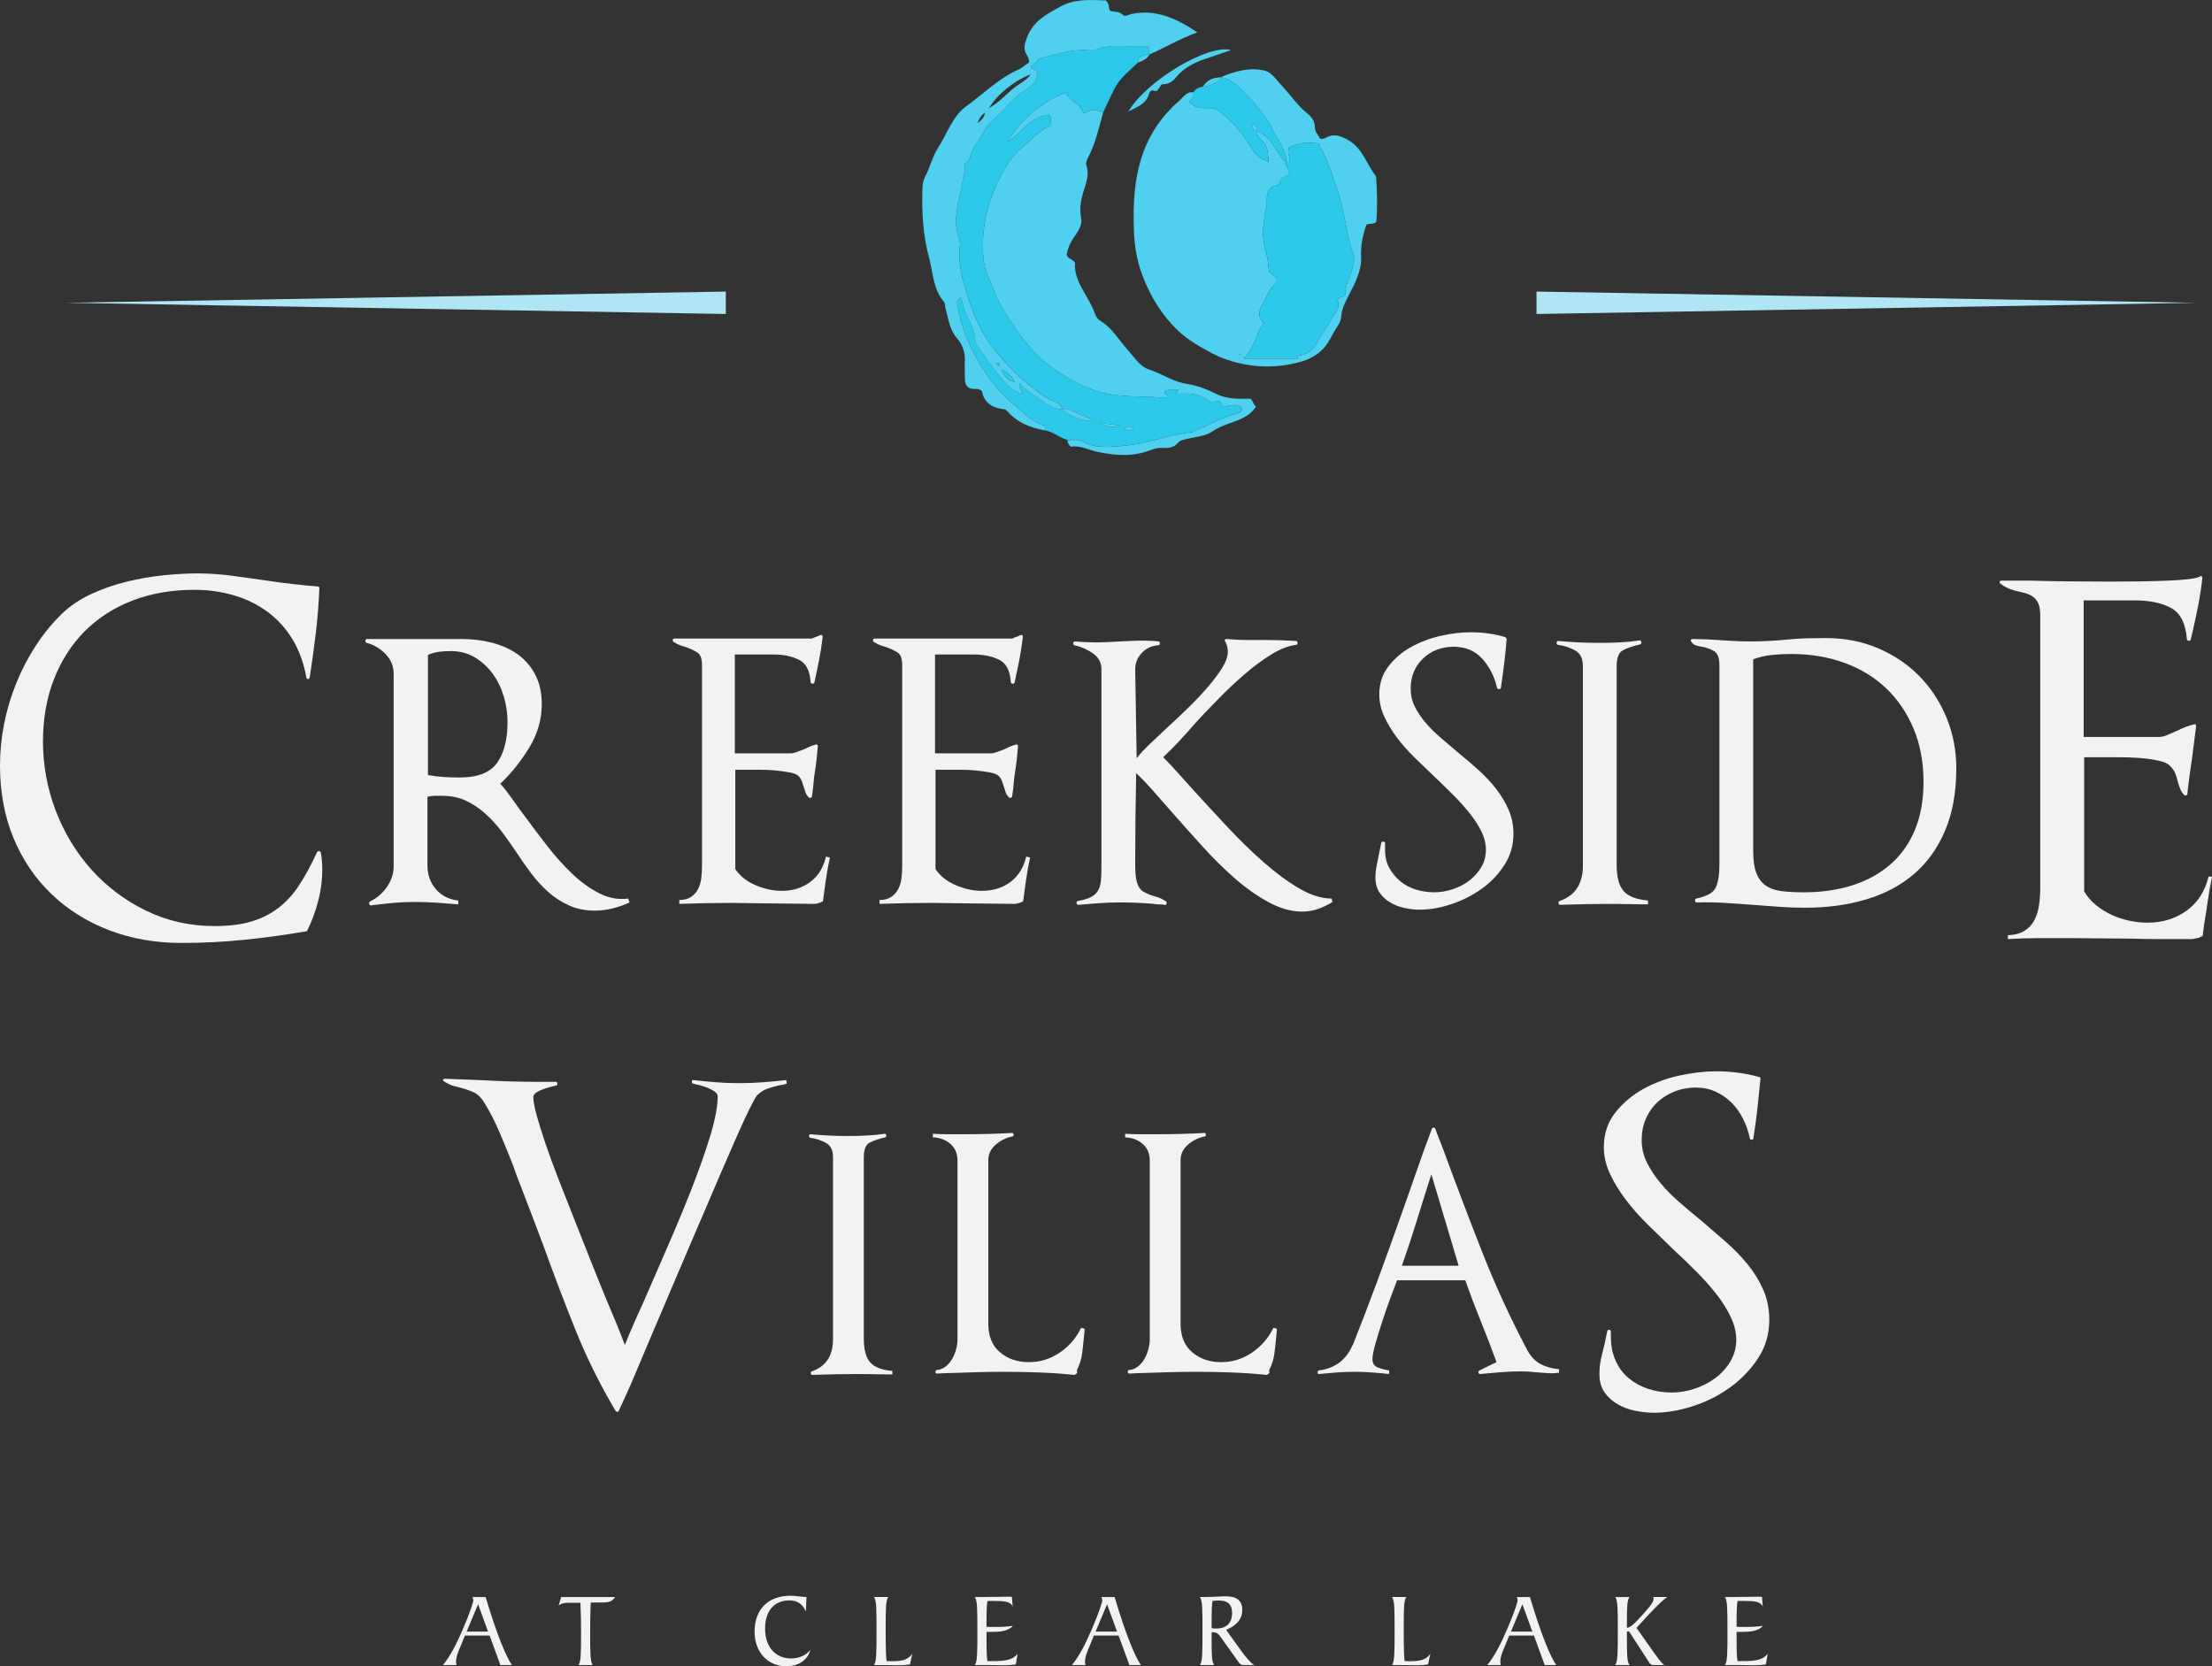 <?xml version="1.0" encoding="UTF-8"?>
<svg id="logos" xmlns="http://www.w3.org/2000/svg" viewBox="0 0 2000 1506.68">
  <rect x="0" y="0" width="2000" height="1506.68" fill="#333333" stroke="none"/>
  <defs>
    <style>
      .cls-1 {
        fill: #2bc8e9;
      }

      .cls-2 {
        fill: #b0e5f4;
      }

      .cls-3 {
        fill: #f2f2f2;
      }

      .cls-4 {
        fill: #4ed0ee;
      }
    </style>
  </defs>
  <g>
    <path class="cls-3" d="M418.55,1473c6.81-15.74,9.4-24.56,9.4-26,0-.96-.29-1.92-.77-2.97h11.9c9.98,33.49,18.33,53.73,23.8,61.51h-10.46l-9.69-26.68h-22.36l-4.13,10.08c-2.21,5.09-3.93,9.4-3.93,13.62,0,.86.19,1.92.48,2.98h-12.28c6.24-7.58,11.9-18.23,18.04-32.53ZM441.29,1475.31l-9.02-24.76-10.36,24.76h19.38Z"/>
    <path class="cls-3" d="M525.36,1478.47v-3.74c0-8.06-.1-16.31-.58-25.52h-10.17c-3.36,0-6.33.19-9.5,2.4l2.3-7.58h48.74c-2.4,3.74-5.47,4.89-10.36,4.89l-11.71.1c-.38,10.08-.48,19-.48,27.06,0,17.56,0,26.87,2.4,29.46h-13.05c2.3-2.4,2.4-11.03,2.4-27.06Z"/>
    <path class="cls-3" d="M728.61,1457.17c-2.78-6.72-7.68-10.08-14.78-10.08-13.82,0-22.07,9.5-22.07,25.52,0,16.89,9.6,26.96,23.7,26.96,6.91,0,12.96-2.69,17.18-7.58-2.3,8.73-10.46,14.68-21.68,14.68-16.5,0-28.69-12.57-28.69-31.28,0-20.05,11.99-32.53,32.63-32.53,4.89,0,9.4,1.15,14.3,1.15l-.58,13.15Z"/>
    <path class="cls-3" d="M803.18,1444.03c-2.3,2.4-2.4,11.51-2.4,28.02v3.93c0,15.06.38,23.7.86,26,1.82.1,3.45.1,5.08.1,8.93,0,14.39-1.34,18.14-6.72l-2.11,9.59c-2.59.48-5.76.77-9.6.77-5.08,0-11.61-.19-19.67-.19h-3.36c2.3-2.4,2.4-11.51,2.4-28.12v-3.93c0-17.37,0-26.87-2.4-29.46h13.05Z"/>
    <path class="cls-3" d="M883.7,1477.42v-3.93c0-17.37,0-26.87-2.4-29.46h5.95c11.23,0,19.29-.29,24.28-.29.39,0,1.44.1,3.36.1l.77,9.02c-1.82-4.89-7.39-5.28-17.46-5.28h-5.37c-.67,2.98-.86,9.69-.86,20.15v3.17c2.21.29,4.7.19,7.48.19,6.14,0,11.51-.19,16.41-1.06-4.61,5.09-11.42,5.57-21.4,5.57-.67,0-1.44-.1-2.49-.1v6.24c0,10.46.19,17.27.86,20.24h5.57c10.84,0,17.56-1.25,21.68-6.62l-1.63,9.59c-2.59.48-5.76.77-9.59.77-5.09,0-11.61-.19-19.67-.19h-7.87c2.3-2.4,2.4-11.51,2.4-28.12Z"/>
    <path class="cls-3" d="M987.24,1473c6.81-15.74,9.4-24.56,9.4-26,0-.96-.29-1.92-.77-2.97h11.9c9.98,33.49,18.33,53.73,23.8,61.51h-10.46l-9.69-26.68h-22.36l-4.13,10.08c-2.21,5.09-3.93,9.4-3.93,13.62,0,.86.19,1.92.48,2.98h-12.28c6.24-7.58,11.9-18.23,18.04-32.53ZM1009.98,1475.31l-9.02-24.76-10.36,24.76h19.38Z"/>
    <path class="cls-3" d="M1108.45,1443.35c9.88,0,14.78,4.13,14.78,12.28s-4.89,14.01-14.58,18.14l13.72,19.09c4.61,6.33,8.44,10.55,11.51,12.67h-9.12c-2.4,0-3.36-.48-4.8-2.49l-16.41-23.03c-1.92-2.69-3.36-4.13-7.29-4.13h-.77v5.85c0,13.53,0,21.11,2.4,23.8h-13.05c2.3-2.4,2.4-11.32,2.4-28.12v-3.93c0-17.37,0-26.87-2.4-29.46h2.78c9.98,0,16.7-.67,20.82-.67ZM1099.52,1472.53c9.59,0,14.49-5.18,14.49-14.11,0-7.49-3.84-11.23-11.61-11.23-1.82,0-3.74,0-6.05.29-.67,3.07-.86,9.5-.86,19.19v5.47c.96.29,2.3.39,4.03.39Z"/>
    <path class="cls-3" d="M1271.59,1444.03c-2.3,2.4-2.4,11.51-2.4,28.02v3.93c0,15.06.38,23.7.86,26,1.82.1,3.45.1,5.08.1,8.93,0,14.39-1.34,18.14-6.72l-2.11,9.59c-2.59.48-5.76.77-9.6.77-5.08,0-11.61-.19-19.67-.19h-3.36c2.3-2.4,2.4-11.51,2.4-28.12v-3.93c0-17.37,0-26.87-2.4-29.46h13.05Z"/>
    <path class="cls-3" d="M1362.76,1473c6.81-15.74,9.4-24.56,9.4-26,0-.96-.29-1.92-.77-2.97h11.9c9.98,33.49,18.33,53.73,23.8,61.51h-10.46l-9.69-26.68h-22.36l-4.13,10.08c-2.21,5.09-3.93,9.4-3.93,13.62,0,.86.19,1.92.48,2.98h-12.28c6.24-7.58,11.9-18.23,18.04-32.53ZM1385.5,1475.31l-9.02-24.76-10.36,24.76h19.38Z"/>
    <path class="cls-3" d="M1480.98,1464.56c9.21-9.88,14.11-15.45,14.11-18.81v-.48c0-.38,0-.77-.29-1.25h12.76c-3.74,2.3-13.24,11.42-27.92,27.92l15.45,21.88c3.36,4.61,5.95,8.73,9.69,11.71h-9.5c-1.82,0-2.78-.38-3.84-1.82l-18.52-28.59h-1.92v6.62c0,13.43,0,21.11,2.4,23.8h-13.05c2.3-2.4,2.4-11.51,2.4-28.12v-3.93c0-17.37,0-26.87-2.4-29.46h13.05c-2.4,2.69-2.4,10.27-2.4,23.7v4.13c2.78-.29,5.85-2.78,9.98-7.29Z"/>
    <path class="cls-3" d="M1561.89,1477.42v-3.93c0-17.37,0-26.87-2.4-29.46h5.95c11.23,0,19.29-.29,24.28-.29.38,0,1.44.1,3.36.1l.77,9.02c-1.82-4.89-7.39-5.28-17.46-5.28h-5.37c-.67,2.98-.86,9.69-.86,20.15v3.17c2.21.29,4.7.19,7.48.19,6.14,0,11.52-.19,16.41-1.06-4.61,5.09-11.42,5.57-21.4,5.57-.67,0-1.44-.1-2.49-.1v6.24c0,10.46.19,17.27.86,20.24h5.57c10.84,0,17.56-1.25,21.69-6.62l-1.63,9.59c-2.59.48-5.76.77-9.59.77-5.08,0-11.61-.19-19.67-.19h-7.87c2.3-2.4,2.4-11.51,2.4-28.12Z"/>
  </g>
  <g>
    <g>
      <path class="cls-4" d="M1103.66,69.83c12.64-5.43,26.02-9.07,39.42-6.1,6.9,1.52,11.58,9.28,16.73,14.69,7.41,7.8,13.32,16.98,21.82,23.83,4.16,3.35,7.34,7.26,7.29,13.18-.04,3.9,3.12,6.65,4.48,9.81,2.49.91,4.18-.14,6.04-1.07,6.36-3.16,11.25-1.84,18.08,1.63,14.39,7.3,17.54,21.97,26.14,32.94.49.62.57,1.64.63,2.49.88,13.31,1.2,26.62.1,39.25-3.02,2.98-6.36,1.18-8.95,2.7-3.27,9.42-5.29,18.84-4.78,29.17.61,12.34-5.43,23.42-10.91,34.15-3.3,6.45-6.64,12.54-7.09,20.03-.3,4.99-3.89,8.89-6.29,13.17-3.44,6.16-6.25,12.4-11.78,17.43-5.61,5.11-12.04,8.18-18.83,10.06-14.07,3.9-28.72,5.19-43.14,3.35-13.05-1.67-26.02-5.31-37.64-11.59-10.46-5.66-20.84-11.42-29.81-19.95-15.07-14.34-25.18-31.28-32.41-50.43-4.91-13-7.03-26.34-7.53-40.2-.84-23.31.18-46.48,7.79-68.57,6.53-18.97,17.8-35.39,33.15-48.66,3.8-3.28,6.56-8.49,12.84-7.68,1,3.78-1.09,6.32-3.9,8.14,4.15,5.46,9.44,6.16,15.08,6.25,3.66.06,7.4-.88,10.88,1.65,12.54,9.13,22.39,20.74,30.25,33.88,3.72,6.22,7.95,10.65,15.73,12.98-.85-7.51-.26-14.46-6.37-19.43-2.57-2.09-4.39-4.62-3.89-8.21h0c9.47,3.43,13.87,11.95,19.21,19.43,2.15,3.01,3.2,6.82,6.96,8.49-1.32,4.16,3.59,6.51,3.21,10.9-3.83,1.91-8.94,2.84-9.23,8.68-.02.44-1.34,1.04-2.13,1.19-7.99,1.55-9.84,7.03-9.34,14.19.16,2.3-.24,4.57-.74,6.88-2.77,12.8-4.17,26.12-.33,38.46,2.03,6.51,2.09,12.81,3.12,19.05,7.56,4.71,8.77,7.23,4.43,11.7-4.63,4.76-6.67,10.82-9.97,16.24-3.79,6.21-5.06,12.27.38,18.35-6.95,10.02-8.22,22.59-17.87,31.9h49.04c.72-.62-.7-1.68-.29-2.59,7.72-.33,13.91-4.92,16.91-10.69,4.28-8.25,9.9-15.5,14.36-23.51,2.66-4.78,7.74-9.01,4.78-15.62-.16-.36.38-1.03.6-1.56,1.7-2.04,5.33-.95,6.6-4.44.04-2.2.06-4.72.91-7.56,3.03-10.05,9.63-20.41,5.57-30.87-6.31-16.25-6.43-33.66-12.04-50.19-5.44-15.99-9.96-32.12-18.75-47.37-9.24-1.37-18.46-.97-26.81,3.7-.3,1.25-.49,1.81-.57,2.38-.33,2.38.42,4.55,1.18,6.77.87,2.55-.5,3.8-3.01,4.01.26-11.73-8.03-19.99-12.53-29.7-5.36-11.54-13.93-21.34-22.74-30.42-6.74-6.96-13.34-15.07-24.06-16.69ZM1120.54,320.03c.04.2.02.49.15.58.18.13.54.22.7.13.6-.37.52-.76-.19-.94-.19-.05-.43.15-.65.24Z"/>
      <path class="cls-4" d="M997.52,101.41c-3.93,14.03-6.98,28.34-13.89,41.39-1.04,1.97-2.05,4.81-1.4,6.67,3.16,9.1-.8,17.11-3.12,25.4-2.04,7.3-3.14,14.43-1.58,22.23,1.44,7.2-3.76,13.22-7.42,18.87-3.11,4.81-4.93,9.6-5.66,14.4,1.23,3.97,5.16,3.59,7.54,7.15-1.4,17.5,12.72,30.29,18.16,46.52.77,2.3,2.65,4.78,4.71,6.02,10.66,6.37,16.64,17.36,24.61,26.11,6.13,6.73,10.89,15.15,19.61,17.99,11.79,3.83,21.88,11.32,34.84,13.13,8.37,1.17,17.24,4.62,25.38,8.71,9.81,4.93,20.71,4.78,31.28,4.47,2.6,2.05,2.37,5.52,5.07,6.99-5.66,9.26-15.09,12.1-23.7,15.21-5.4,1.95-10.53,3.85-15.23,7.12-7.16,4.98-15.87,5.13-23.93,7.23-2.85.74-5.7.99-7.7,3.4-3.74,4.52-9.27,4.86-14.17,4.61-3.97-.2-6.99.55-10.61,1.96-15.71,6.1-31.59,5.07-47.95,1.62-8.02-1.69-15.61-6.14-23.88-4.68-2.58-1.59-3.04-3.88-3.53-6.15,4.82.64,9.97-1.24,14.47,1.55,5.67,3.51,12.87,4.53,18.42,4.73,7.69.28,16.03-.73,24.05-1.66,18.85-2.18,36.5-9.79,55.39-11.56,1.09-.1,2.15-.7,3.19-1.16,12.67-5.66,24.91-12.41,38.4-16.01,3.9-1.04,4.7-2.64,3.31-5.79-5.63-1.89-11.03-1.96-15.94.23-2.43-1.07-.38-3.72-3.4-4.96-2.61-.91-7.03,1.39-10.03-.96-8.41-6.59-18.01-6.57-27.82-6.17-.47.02-.96-.25-1.38-.37-.47-1.61,1.93-1.05,1.59-3.24-4.15.86-8.68-1.24-12.56,1.69-.24,2.62,4.3,1.65,2.09,5.85-21.01-2.52-42.64.48-64.18-6.71-14.06-4.7-26.47-11.81-37.93-19.9-11.77-8.31-22.12-19.07-30.76-31.26-8.48-11.96-17.13-23.82-22.38-37.46-3.99-10.38-9.66-20.36-10.45-31.86-1.48-21.55,1.64-42.27,10.45-62.13,6.36-14.34,13.22-28.38,25.87-38.25,8.12-6.34,14.48-14.83,24.37-18.81.05-3.68,1.41-6.79-.96-9.91-16.86,1.47-25.09,16.66-37.92,24.56,12.98-20.6,30.18-35.85,52.9-44.57,3.79,8.3,13.47,9.78,15.97,19.07,6.57-4.2,12.19-3.32,17.79-1.28Z"/>
      <path class="cls-1" d="M997.52,101.41c-5.6-2.04-11.23-2.92-17.79,1.28-2.5-9.29-12.18-10.77-15.97-19.07-22.73,8.72-39.92,23.96-52.9,44.57,12.82-7.9,21.06-23.1,37.92-24.56,2.37,3.12,1.01,6.22.96,9.91-9.89,3.97-16.25,12.47-24.37,18.81-12.65,9.88-19.51,23.91-25.87,38.25-8.81,19.86-11.93,40.58-10.45,62.13.79,11.5,6.46,21.47,10.45,31.86,5.24,13.63,13.9,25.5,22.38,37.46,8.64,12.2,18.99,22.95,30.76,31.26,11.46,8.09,23.87,15.21,37.93,19.9,21.55,7.19,43.18,4.2,64.18,6.71,2.21-4.2-2.33-3.23-2.09-5.85,3.87-2.93,8.41-.82,12.56-1.69.34,2.18-2.06,1.63-1.59,3.24.42.12.91.39,1.38.37,9.81-.4,19.41-.42,27.82,6.17,3,2.35,7.42.05,10.03.96,3.02,1.24.97,3.89,3.4,4.96,4.91-2.19,10.31-2.11,15.94-.23,1.39,3.16.59,4.75-3.31,5.79-13.5,3.6-25.73,10.35-38.4,16.01-1.03.46-2.1,1.06-3.19,1.16-18.89,1.77-36.54,9.37-55.39,11.56-8.02.93-16.36,1.94-24.05,1.66-5.55-.2-12.75-1.22-18.42-4.73-4.5-2.79-9.65-.91-14.47-1.55-7.06-1.99-12.69-7.33-20.07-8.59-.15-1.69.35-4.05-1.55-4.64-10.55-3.26-17.54-11.37-25.72-18-15.75-12.76-27.28-28.93-36.61-46.4-7.24-13.55-12.58-28.22-15.33-43.63-.6-3.34-.08-5.32,3.72-8.3.88,13.84,9.85,23.51,12.1,35.82.55,3.02-.01,6.29,2.17,9.13,7.89,10.3,14.97,21.28,23.52,30.97,4.4,4.98,9.88,10.03,17.27,11.87.29-3.62-4.71-4.42-2.18-9.42,5.12,6.66,12.02,10.1,18.26,14.49,6.03,4.24,11.96,9.12,20.04,8.93,5.49,6.73,23.89,13.05,29.28,9.44-4.75-.67-8.46-2.84-12.41-4.36-5.47-2.11-10.32-6.46-16.84-5.11-1.43-4.7-5.62-6.31-9.48-8.03-2.38-1.06-4.69-2.03-6.88-3.53-18.04-12.37-33.71-27.22-46.93-44.62-10.08-13.26-16.82-28.41-21.83-44.02-4.98-15.51-9.74-31.4-7.52-48.26.36-2.7-.77-5.71-1.63-8.44-4.96-15.79.85-30.91,3.36-46.08,1.02-6.14,3.51-11.99,2.07-17.96,1.4-2.79,4.42-3.41,5.08-6.36,2.16-9.69,9.5-16.68,13.56-25.33,3.95-8.41,12.57-11.81,17.75-18.69,5.91-7.86,13.41-13.69,21.56-19.15,4.69-3.14,9.1-8.06,8.01-14.7-1.54-2.45-4.96-1.45-5.92-5.04,4.28-.58,4.72-6.1,8.94-7.18,14.15-3.6,28.12-8.27,43.07-7.2,2.28.16,4.84.3,6.88-.52,15.76-6.34,31.84-1.23,47.72-2.99.51,3.37.81,5.37,1.11,7.37l-.13.07c-1.57.18-3.14.37-4.71.55l.08-.03c-3.15,1.16-6.05,2.54-5.78,6.67-7.71,7.54-16.56,14.08-21.51,24.06-3.42,6.89-6.63,13.89-9.94,20.84ZM993.91,382.16c7.09,4.13,14.71,5.03,18.21,2.53-5.77-.8-11.31-1.57-18.21-2.53ZM1016.63,388.04c3.39,1.27,5.85,1.98,8.73-2.03-3.54.27-5.96-1.57-8.73,2.03Z"/>
      <path class="cls-4" d="M1039.5,49.25c-.3-2-.6-4-1.11-7.37-15.88,1.76-31.96-3.35-47.72,2.99-2.04.82-4.6.68-6.88.52-14.95-1.07-28.92,3.59-43.07,7.2-4.22,1.08-4.67,6.59-8.94,7.18.96,3.6,4.38,2.6,5.92,5.04,1.09,6.65-3.32,11.56-8.01,14.7-8.15,5.46-15.65,11.28-21.56,19.15-5.17,6.88-13.8,10.28-17.75,18.69-4.06,8.65-11.4,15.64-13.56,25.33-.66,2.96-3.68,3.58-5.08,6.36,1.44,5.97-1.05,11.82-2.07,17.96-2.52,15.17-8.32,30.29-3.36,46.08.86,2.73,1.99,5.74,1.63,8.44-2.22,16.86,2.54,32.75,7.52,48.26,5.01,15.61,11.75,30.76,21.83,44.02,13.23,17.4,28.89,32.25,46.93,44.62,2.19,1.5,4.5,2.47,6.88,3.53,3.86,1.72,8.05,3.33,9.48,8.03l-.03.03c-8.08.19-14.01-4.69-20.04-8.93-6.24-4.39-13.14-7.83-18.26-14.49-2.52,5,2.47,5.8,2.18,9.42-7.39-1.84-12.87-6.89-17.27-11.87-8.56-9.69-15.64-20.67-23.52-30.97-2.18-2.85-1.62-6.12-2.17-9.13-2.24-12.3-11.22-21.97-12.1-35.82-3.8,2.98-4.32,4.95-3.72,8.3,2.75,15.41,8.09,30.07,15.33,43.63,9.33,17.47,20.86,33.63,36.61,46.4,8.18,6.63,15.17,14.74,25.72,18,1.9.59,1.4,2.95,1.55,4.64-13.06-2.34-24.92-7.03-34.01-17.23-.73-.82-1.79-1.78-2.78-1.88-10.88-1.09-18.52-6.03-20.2-16.39-2.66-2.27-4.75-2.1-6.76-2.05-6.41.15-8.68-3.5-8.71-9.3-.02-5.23-.3-10.48-.04-15.7.4-7.97-2.1-15.11-7.14-20.86-6.86-7.82-7.55-17.65-10.37-26.82-.59-1.92-.09-4.56-1.24-5.87-9.93-11.36-9.79-25.77-13.43-39.28-5.72-21.22-6.91-42.32-6.12-63.88.14-3.75.71-7.03,2.59-10.61,4.34-8.25,6.45-17.8,11.43-25.56,8.27-12.88,13.28-28.94,25.71-37.85,15.57-11.16,29.29-25.2,47.15-33.04,3.88-1.7,6.39-4.73,9.44-6.31.19-3.41-1.2-5.4-2.33-7.36-3.05-5.3-1.58-9.51.48-15.22,5.39-14.9,17.84-21.15,29.97-27.92,13.21-7.38,27.79-6.12,41.09-5.7,3.84,2.87,2.24,6.37,3.97,9.24,3.46,1.63,8.2,0,11.63,3.86,1.8,2.03,5.41-.35,8.23-.91,21.75-4.31,39.95,3.87,59.14,16.71-16.15,5.98-29.28,13.66-43.09,19.99ZM901.26,328.11c-.24-.27-.48-.53.08.09-.62-.56-.35-.32-.09-.08.26,1.53.23,3.44,2.74,2.36.08-2.2-1.41-2.18-2.73-2.37ZM883.79,111.69c2.65-2.63,6.17-4.69,6.67-9.88-3.79,3.1-5.69,6.22-6.58,9.97-.13.13-.25.26-.38.39.1-.16.2-.32.3-.48ZM894.22,97.72c9.79-5.25,16.61-14.23,25.65-20.48,3.99-2.76,8.63-5.06,12.03-10.03-15.01,5.66-31.7,19.43-37.59,30.59-.81.38-.93.65-.37.66.09,0,.19-.49.28-.75ZM905.69,334.4c1.91,5.01,4.58,9.24,11.58,11.07-2.9-6.05-6.61-9.19-11.58-11.07Z"/>
      <path class="cls-1" d="M1136.81,118.73c-.51,3.59,1.32,6.12,3.89,8.21,6.11,4.97,5.52,11.92,6.37,19.43-7.78-2.33-12.01-6.75-15.73-12.98-7.85-13.14-17.71-24.75-30.25-33.88-3.48-2.53-7.22-1.6-10.88-1.65-5.65-.09-10.93-.79-15.08-6.25,2.8-1.82,4.89-4.36,3.9-8.14,1.87-3.5,5.27-4.46,8.76-5.26,4.61.52,14.4-4.07,16.08-7.57.09-.18-.16-.53-.26-.79l.06-.02c10.72,1.62,17.32,9.73,24.06,16.69,8.8,9.08,17.38,18.89,22.74,30.42,4.5,9.7,12.79,17.97,12.53,29.7v.02c-3.77-1.67-4.83-5.48-6.97-8.49-5.33-7.49-9.74-16-19.21-19.44-.22-2.84-1.09-5.19-5-6.88.71,4,1.34,6.54,5,6.88Z"/>
      <path class="cls-4" d="M1020.26,100.77c16.67-28.23,72.82-61.32,92.8-55.44-8.56,2.91-15.97,5.5-23.42,7.95-10.33,3.41-19.76,8.47-26.61,16.99-3.49,4.34-7.43,6.05-12.37,5.93-2.88,2.14-2.98,7.82-8.47,5.62-1.15-.46-2.79,1.21-3.15,2.59-2.46,9.58-10.7,12.23-18.79,16.35Z"/>
      <path class="cls-4" d="M1103.6,69.85c.09.27.35.61.26.79-1.68,3.5-11.47,8.09-16.08,7.57,3.46-6.22,9.34-7.86,15.82-8.37Z"/>
      <path class="cls-4" d="M1028.97,56.51c-.27-4.13,2.63-5.51,5.78-6.67l-.08.03c1.57-.18,3.14-.37,4.71-.55-2.29,4.1-6.28,5.74-10.41,7.19Z"/>
      <path class="cls-1" d="M1162.99,146.64c2.51-.21,3.88-1.46,3.01-4.01-.76-2.23-1.51-4.39-1.18-6.77.08-.57.26-1.12.57-2.38,8.35-4.67,17.57-5.07,26.81-3.7,8.79,15.25,13.31,31.38,18.75,47.37,5.62,16.52,5.73,33.94,12.04,50.19,4.07,10.46-2.54,20.82-5.57,30.87-.86,2.85-.87,5.36-.91,7.56-1.27,3.5-4.9,2.4-6.6,4.44-.22.53-.76,1.2-.6,1.56,2.96,6.61-2.12,10.84-4.78,15.62-4.46,8.01-10.09,15.27-14.36,23.51-2.99,5.77-9.18,10.36-16.91,10.69-.41.91,1.01,1.97.29,2.59h-49.04c9.65-9.32,10.92-21.88,17.87-31.9-5.44-6.08-4.17-12.13-.38-18.35,3.3-5.41,5.33-11.47,9.97-16.24,4.34-4.47,3.13-6.99-4.43-11.7-1.03-6.25-1.09-12.54-3.12-19.05-3.84-12.34-2.44-25.66.33-38.46.5-2.31.9-4.57.74-6.88-.5-7.16,1.34-12.64,9.34-14.19.79-.15,2.11-.75,2.13-1.19.29-5.84,5.39-6.77,9.23-8.68.38-4.4-4.52-6.74-3.21-10.9v-.02Z"/>
      <path class="cls-1" d="M1120.54,320.03c.22-.09.47-.29.65-.24.71.18.79.57.19.94-.16.1-.51,0-.7-.13-.12-.08-.1-.38-.15-.58Z"/>
      <path class="cls-4" d="M960.59,369.97c6.53-1.35,11.38,3,16.84,5.11,3.95,1.53,7.66,3.7,12.41,4.36-5.39,3.6-23.79-2.72-29.28-9.44l.03-.03Z"/>
      <path class="cls-4" d="M993.91,382.16c6.9.96,12.43,1.73,18.21,2.53-3.5,2.5-11.12,1.6-18.21-2.53Z"/>
      <path class="cls-4" d="M1016.63,388.04c2.77-3.6,5.19-1.76,8.73-2.03-2.88,4.01-5.34,3.3-8.73,2.03Z"/>
      <path class="cls-1" d="M905.69,334.4c4.98,1.88,8.68,5.02,11.58,11.07-7.01-1.83-9.68-6.06-11.58-11.07Z"/>
      <path class="cls-1" d="M901.26,328.11c1.32.19,2.81.17,2.73,2.37-2.51,1.08-2.48-.82-2.74-2.36h0Z"/>
      <path class="cls-1" d="M901.25,328.11c-.26-.24-.53-.49.09.08-.56-.62-.32-.35-.08-.09h0Z"/>
      <path class="cls-4" d="M1136.81,118.73c-3.66-.34-4.29-2.88-5-6.88,3.91,1.68,4.78,4.04,5,6.88h0Z"/>
    </g>
    <g>
      <path class="cls-3" d="M287.68,814.67c-2.47,9.6-5.75,18.47-9.81,26.61,0,.59-.44.87-1.31.87-18.61,3.2-37.23,5.75-55.84,7.63-18.61,1.89-37.51,2.84-56.71,2.84-23.56,0-45.37-3.85-65.43-11.56-20.07-7.7-37.45-18.61-52.13-32.72-14.69-14.1-26.1-30.97-34.24-50.6-8.14-19.63-12.21-41.51-12.21-65.65,0-12.5,1.23-25.01,3.71-37.51,2.47-12.5,6.11-24.71,10.91-36.64,4.8-11.92,10.69-23.26,17.67-34.02,6.98-10.76,14.97-20.5,23.99-29.23,7.27-6.98,15.92-12.79,25.95-17.45,10.03-4.65,20.57-8.36,31.63-11.12,11.05-2.76,22.17-4.72,33.37-5.89,11.19-1.16,21.59-1.74,31.19-1.74,10.76,0,21.44.73,32.06,2.18,10.61,1.46,21.01,2.91,31.19,4.36,7.56,1.17,15.19,2.18,22.9,3.05,7.7.87,15.19,1.6,22.46,2.18,1.16,0,1.74.59,1.74,1.74-.59,13.96-1.68,27.56-3.27,40.79-1.6,13.24-3.42,26.54-5.45,39.91-.29.87-.87,1.31-1.74,1.31-.59,0-1.02-.44-1.31-1.31-2.33-13.09-6.48-24.57-12.43-34.46-5.96-9.88-13.45-18.17-22.46-24.86-9.02-6.69-19.19-11.7-30.53-15.05-11.34-3.34-23.27-5.02-35.77-5.02-20.65,0-39.41,3.27-56.27,9.81-16.87,6.54-31.26,15.85-43.18,27.92-11.93,12.07-21.16,26.54-27.7,43.4-6.54,16.87-9.81,35.63-9.81,56.27s3.85,42.31,11.56,62.38c7.7,20.07,18.46,37.81,32.28,53.22,13.81,15.42,30.24,27.77,49.29,37.08,19.04,9.31,39.76,13.96,62.16,13.96,12.79,0,23.84-1.38,33.15-4.14,9.3-2.76,17.52-6.9,24.65-12.43,7.12-5.52,13.37-12.43,18.76-20.72,5.38-8.29,10.69-18.1,15.92-29.44.58-.87,1.23-1.23,1.96-1.09.72.15,1.23.65,1.53,1.53.87,4.95,1.31,10.03,1.31,15.27,0,9.31-1.24,18.76-3.71,28.35Z"/>
      <path class="cls-3" d="M553.77,821.43c-5.38,1.31-10.69,1.96-15.92,1.96-8.72,0-16.58-1.59-23.56-4.8-6.98-3.2-13.24-7.27-18.76-12.21-5.53-4.94-10.69-10.61-15.49-17.01-4.8-6.39-9.38-12.94-13.74-19.63-4.08-6.11-8.36-12.14-12.87-18.1-4.51-5.96-9.45-11.34-14.83-16.14-5.38-4.8-11.2-8.65-17.45-11.56-6.26-2.9-13.3-4.36-21.16-4.36h-6.98c-2.04,0-4.22.29-6.54.87v61.94c0,8.44,2.54,15.64,7.63,21.59,5.08,5.96,11.85,9.38,20.28,10.25v3.49c-6.69-.58-13.3-1.09-19.85-1.53-6.54-.44-13.16-.65-19.85-.65s-13.16.29-19.41.87c-6.26.59-12.73,1.31-19.41,2.18-.87.29-1.53-.07-1.96-1.09-.44-1.02-.22-1.81.65-2.4,6.11-2.9,11.19-7.27,15.27-13.09,4.07-5.81,6.11-12.06,6.11-18.76v-174.05c0-6.69-2.4-12.58-7.2-17.67-4.8-5.08-10.54-8.51-17.23-10.25-.87-.29-1.24-.94-1.09-1.96.14-1.02.65-1.53,1.53-1.53h85.93c9.01,0,17.88,1.09,26.61,3.27,8.72,2.18,16.43,5.6,23.12,10.25,6.69,4.66,12.06,10.76,16.14,18.32,4.07,7.57,6.11,16.58,6.11,27.05,0,13.96-3.86,27.2-11.56,39.7-7.71,12.51-16.36,23.27-25.95,32.28,3.2,3.49,6.69,7.93,10.47,13.3,3.78,5.38,7.85,10.98,12.21,16.79,6.39,8.72,13.15,17.67,20.28,26.83,7.12,9.16,14.61,17.45,22.46,24.86,7.85,7.42,15.99,13.24,24.43,17.45,8.43,4.22,17.01,5.75,25.74,4.58l1.31,3.49c-4.95,2.33-10.11,4.14-15.49,5.45ZM455.62,630.15c-2.18-7.56-5.45-14.39-9.81-20.5-4.36-6.11-9.75-11.12-16.14-15.05-6.4-3.93-13.82-5.89-22.25-5.89-3.49,0-6.98.22-10.47.65-3.49.44-6.84,1.38-10.03,2.84v108.62c4.94.87,9.74,1.46,14.39,1.74,4.65.29,9.45.44,14.39.44,16.28,0,27.55-4.43,33.81-13.3,6.25-8.87,9.38-21.16,9.38-36.86,0-7.56-1.09-15.12-3.27-22.68Z"/>
      <path class="cls-3" d="M746.79,794.82c-.87,6.26-1.74,12.73-2.62,19.41,0,.87-.59,1.31-1.74,1.31l-.44.44c-2.33.87-4.22,1.31-5.67,1.31-6.69,0-13.45-.07-20.28-.22-6.84-.14-13.6-.22-20.28-.22-5.82,0-11.49-.07-17.01-.22-5.53-.14-11.2-.22-17.01-.22-7.85,0-15.78.07-23.77.22-8,.15-15.92.37-23.77.65v-3.49c4.36,0,7.92-.94,10.69-2.84,2.76-1.89,4.87-4.29,6.33-7.2,1.45-2.9,2.4-6.18,2.84-9.81.44-3.63.65-7.34.65-11.12v-181.46c0-5.81-1.38-9.6-4.14-11.34-2.77-1.74-5.75-3.2-8.94-4.36-1.74-.58-3.71-1.23-5.89-1.96-2.18-.72-4.44-1.81-6.76-3.27-.59-.58-.8-1.23-.65-1.96.14-.72.65-1.09,1.53-1.09h124.32c1.16-.58,2.4-1.09,3.71-1.53,1.31-.44,2.54-.94,3.71-1.53,1.45-.58,2.18,0,2.18,1.74-.87,7.57-1.96,14.61-3.27,21.16-1.31,6.54-2.69,13.16-4.14,19.85-.29.87-.95,1.24-1.96,1.09-1.02-.14-1.53-.65-1.53-1.53-.59-10.18-4.08-16.86-10.47-20.07-6.4-3.2-14.25-4.8-23.56-4.8h-34.46v89.42h50.6c1.45,0,3.34-.44,5.67-1.31,2.32-.87,4.65-1.74,6.98-2.62,3.2-1.74,6.39-3.05,9.6-3.93,1.45-.58,2.18,0,2.18,1.74-.29,3.49-.65,7.27-1.09,11.34-.44,4.08-.95,7.85-1.53,11.34-.59,3.49-1.02,7.13-1.31,10.91-.29,3.78-.73,7.42-1.31,10.91,0,.87-.37,1.46-1.09,1.74-.73.29-1.38.15-1.96-.44-1.46-1.45-2.4-2.9-2.84-4.36-.44-1.45-.95-3.05-1.53-4.8-.59-1.74-1.17-3.49-1.74-5.23-.59-1.74-1.6-3.34-3.05-4.8-1.46-1.45-4.14-2.54-8.07-3.27-3.93-.72-8.14-1.31-12.65-1.74-4.51-.44-8.94-.65-13.3-.65h-23.12v89.86c4.36,6.4,10.54,11.27,18.54,14.61,7.99,3.35,15.77,5.02,23.34,5.02,10.18,0,18.83-2.69,25.95-8.07,7.12-5.38,11.85-13.01,14.18-22.9l3.49.87c-1.46,6.69-2.62,13.16-3.49,19.41Z"/>
      <path class="cls-3" d="M927.81,794.82c-.87,6.26-1.74,12.73-2.62,19.41,0,.87-.59,1.31-1.74,1.31l-.44.44c-2.33.87-4.22,1.31-5.67,1.31-6.69,0-13.45-.07-20.28-.22-6.84-.14-13.6-.22-20.28-.22-5.82,0-11.49-.07-17.01-.22-5.53-.14-11.2-.22-17.01-.22-7.85,0-15.78.07-23.77.22-8,.15-15.92.37-23.77.65v-3.49c4.36,0,7.92-.94,10.69-2.84,2.76-1.89,4.87-4.29,6.33-7.2,1.45-2.9,2.4-6.18,2.84-9.81.44-3.63.65-7.34.65-11.12v-181.46c0-5.81-1.38-9.6-4.14-11.34-2.77-1.74-5.75-3.2-8.94-4.36-1.74-.58-3.71-1.23-5.89-1.96-2.18-.72-4.44-1.81-6.76-3.27-.59-.58-.8-1.23-.65-1.96.14-.72.65-1.09,1.53-1.09h124.32c1.16-.58,2.4-1.09,3.71-1.53,1.31-.44,2.54-.94,3.71-1.53,1.45-.58,2.18,0,2.18,1.74-.87,7.57-1.96,14.61-3.27,21.16-1.31,6.54-2.69,13.16-4.14,19.85-.29.87-.95,1.24-1.96,1.09-1.02-.14-1.53-.65-1.53-1.53-.59-10.18-4.08-16.86-10.47-20.07-6.4-3.2-14.25-4.8-23.56-4.8h-34.46v89.42h50.6c1.45,0,3.34-.44,5.67-1.31,2.32-.87,4.65-1.74,6.98-2.62,3.2-1.74,6.39-3.05,9.6-3.93,1.45-.58,2.18,0,2.18,1.74-.29,3.49-.65,7.27-1.09,11.34-.44,4.08-.95,7.85-1.53,11.34-.59,3.49-1.02,7.13-1.31,10.91-.29,3.78-.73,7.42-1.31,10.91,0,.87-.37,1.46-1.09,1.74-.73.29-1.38.15-1.96-.44-1.46-1.45-2.4-2.9-2.84-4.36-.44-1.45-.95-3.05-1.53-4.8-.59-1.74-1.17-3.49-1.74-5.23-.59-1.74-1.6-3.34-3.05-4.8-1.46-1.45-4.14-2.54-8.07-3.27-3.93-.72-8.14-1.31-12.65-1.74-4.51-.44-8.94-.65-13.3-.65h-23.12v89.86c4.36,6.4,10.54,11.27,18.54,14.61,7.99,3.35,15.77,5.02,23.34,5.02,10.18,0,18.83-2.69,25.95-8.07,7.12-5.38,11.85-13.01,14.18-22.9l3.49.87c-1.46,6.69-2.62,13.16-3.49,19.41Z"/>
      <path class="cls-3" d="M1191.72,821.87c-4.66,1.6-9.45,2.4-14.39,2.4-9.6,0-19.56-2.76-29.88-8.29-10.33-5.52-20.5-12.65-30.53-21.37-10.03-8.72-19.85-18.39-29.44-29.01-9.6-10.61-18.76-20.86-27.48-30.75-6.69-7.56-12.58-14.25-17.67-20.07-5.09-5.81-10.11-11.05-15.05-15.7-.29,14.25-.51,28.14-.65,41.66-.15,13.52-.22,27.41-.22,41.66,0,4.95.29,9.02.87,12.21.58,3.2,1.45,5.75,2.62,7.63,1.16,1.89,2.54,3.27,4.14,4.14,1.59.87,3.41,1.74,5.45,2.62,2.03.59,4.36,1.31,6.98,2.18,2.62.87,5.08,2.04,7.42,3.49.87.59,1.16,1.38.87,2.4-.29,1.02-.87,1.38-1.74,1.09-1.74-.29-3.49-.44-5.23-.44-1.46,0-3.05-.14-4.8-.44-10.18-.87-20.22-1.31-30.1-1.31-6.4,0-12.65.22-18.76.65-6.11.44-12.51.95-19.19,1.53-.87,0-1.38-.5-1.53-1.53-.15-1.02.22-1.67,1.09-1.96,5.23-.87,9.3-2.11,12.21-3.71,2.9-1.59,5.02-3.63,6.33-6.11,1.31-2.47,2.11-5.45,2.4-8.94.29-3.49.44-7.7.44-12.65v-178.41c0-5.81-2.62-10.54-7.85-14.18-5.23-3.63-10.76-6.03-16.58-7.2-.87-.29-1.24-.94-1.09-1.96.14-1.02.65-1.53,1.53-1.53,3.2.29,6.33.51,9.38.65,3.05.15,6.18.22,9.38.22,3.49,0,7.05-.07,10.69-.22,3.63-.14,7.48-.36,11.56-.65,4.94-.29,9.96-.5,15.05-.65,5.08-.14,10.1-.07,15.05.22.58,0,1.31.07,2.18.22.87.15,1.59.22,2.18.22.87,0,1.31.59,1.31,1.74s-.44,1.74-1.31,1.74c-5.82.29-10.76,2.55-14.83,6.76-4.08,4.22-6.11,9.24-6.11,15.05.29,14.54.5,27.99.65,40.35.14,12.36.36,25.67.65,39.91,3.2-4.07,7.27-8.43,12.21-13.09,4.94-4.65,10.03-9.45,15.27-14.39,6.39-5.81,12.87-11.92,19.41-18.32,6.54-6.39,12.43-12.65,17.67-18.76,5.23-6.11,9.52-11.85,12.87-17.23,3.34-5.38,5.02-10.25,5.02-14.61,0-2.9-.73-5.81-2.18-8.72-1.17-1.74-.73-2.62,1.31-2.62,5.81.59,11.48.87,17.01.87h17.01c4.65,0,9.3.07,13.96.22,4.65.15,9.45.37,14.39.65.87,0,1.38.51,1.53,1.53.14,1.02-.22,1.68-1.09,1.96-6.98.87-14.39,3.71-22.25,8.51-7.85,4.8-15.85,10.69-23.99,17.67-8.14,6.98-16.14,14.47-23.99,22.46-7.85,8-14.98,15.49-21.37,22.46-4.95,5.82-9.96,11.42-15.05,16.79-5.09,5.38-9.67,9.96-13.74,13.74,4.07,4.08,8.51,8.8,13.3,14.18,4.8,5.38,9.96,11.12,15.49,17.23,9.3,10.18,19.26,20.94,29.88,32.28,10.61,11.34,21.37,21.81,32.28,31.41,10.91,9.6,21.59,17.45,32.06,23.56,10.47,6.11,20.21,9.16,29.23,9.16l.87,3.05c-4.08,2.62-8.44,4.73-13.09,6.33Z"/>
      <path class="cls-3" d="M1360.31,781.96c-5.38,8.44-12.21,15.64-20.5,21.59-8.29,5.96-17.45,10.62-27.48,13.96-10.03,3.35-19.56,5.02-28.57,5.02-4.36,0-8.94-.5-13.74-1.53-4.8-1.02-9.16-2.69-13.09-5.02-3.93-2.32-7.13-5.3-9.6-8.94-2.47-3.63-3.71-8.21-3.71-13.74,0-3.49.36-6.98,1.09-10.47.72-3.49,1.38-6.83,1.96-10.03l2.18-10.47c0-.87.58-1.31,1.74-1.31s1.74.44,1.74,1.31v6.54c0,6.11,1.31,11.49,3.93,16.14,2.62,4.66,5.96,8.66,10.03,12,4.07,3.35,8.79,5.82,14.18,7.42,5.38,1.6,10.83,2.4,16.36,2.4,5.23,0,10.61-.87,16.14-2.62,5.52-1.74,10.54-4.29,15.05-7.63,4.51-3.34,8.21-7.42,11.12-12.21,2.9-4.8,4.36-10.1,4.36-15.92,0-5.52-1.31-10.97-3.93-16.36-2.62-5.38-6.11-10.83-10.47-16.36-4.36-5.52-9.31-11.05-14.83-16.58-5.53-5.52-11.2-11.05-17.01-16.58-6.11-5.81-12.21-11.7-18.32-17.67-6.11-5.96-11.49-12.06-16.14-18.32-4.66-6.25-8.44-12.58-11.34-18.98-2.91-6.39-4.36-12.94-4.36-19.63,0-9.88,2.76-18.39,8.29-25.52,5.52-7.12,12.36-12.94,20.5-17.45,8.14-4.51,17.01-7.85,26.61-10.03,9.6-2.18,18.46-3.27,26.61-3.27,11.63,0,22.25,1.46,31.84,4.36.87.59,1.31,1.17,1.31,1.74-1.17,14.25-2.91,28.94-5.23,44.06-.29.87-.87,1.31-1.74,1.31s-1.46-.44-1.74-1.31c-2.33-10.18-6.76-18.9-13.3-26.17-6.54-7.27-15.2-10.91-25.95-10.91s-20.28,3.56-27.7,10.69c-7.42,7.13-11.12,16.21-11.12,27.26,0,5.82,1.23,11.2,3.71,16.14,2.47,4.95,5.67,9.75,9.6,14.39,3.93,4.66,8.51,9.24,13.74,13.74,5.23,4.51,10.61,9.09,16.14,13.74,6.11,4.95,12.14,10.11,18.1,15.49,5.96,5.38,11.27,11.06,15.92,17.01,4.65,5.96,8.43,12.29,11.34,18.98,2.9,6.69,4.36,13.96,4.36,21.81,0,10.18-2.69,19.49-8.07,27.92Z"/>
      <path class="cls-3" d="M1473.28,817.51c-5.38-.14-10.84-.22-16.36-.22-7.85,0-15.56.07-23.12.22-7.57.15-15.27.37-23.12.65-.87,0-1.38-.5-1.53-1.53-.15-1.02.22-1.67,1.09-1.96,7.27-2.62,12.58-6.61,15.92-12,3.34-5.38,5.02-11.85,5.02-19.41v-181.03c0-6.69-2.26-11.34-6.76-13.96-4.51-2.62-9.81-4.36-15.92-5.23-.87-.29-1.24-.94-1.09-1.96.14-1.02.65-1.53,1.53-1.53,6.11.59,12.21,1.02,18.32,1.31,6.11.29,12.36.44,18.76.44s12.21-.14,18.32-.44c6.11-.29,12.06-.87,17.88-1.74.87-.29,1.45.15,1.74,1.31.29,1.17,0,1.89-.87,2.18-6.4,1.46-11.56,3.2-15.49,5.23-3.93,2.04-5.89,6.84-5.89,14.39v179.72c0,11.06,2.11,18.98,6.33,23.77,4.21,4.8,11.56,7.63,22.03,8.51v3.49c-5.82,0-11.42-.07-16.79-.22Z"/>
      <path class="cls-3" d="M1758.78,750.77c-6.69,15.85-16,28.94-27.92,39.26-11.93,10.33-26.32,18.03-43.18,23.12-16.87,5.09-35.48,7.63-55.84,7.63-7.57,0-15.34-.29-23.34-.87-8-.58-15.78-1.16-23.34-1.74-8.44-.58-16.94-1.16-25.52-1.74-8.58-.58-17.09-.72-25.52-.44-.87,0-1.38-.5-1.53-1.53-.15-1.02.22-1.67,1.09-1.96,9.6-2.03,15.49-5.38,17.67-10.03,2.18-4.65,3.27-11.63,3.27-20.94v-180.16c0-6.69-1.74-10.97-5.23-12.87-3.49-1.89-6.98-3.12-10.47-3.71-2.04-.29-3.93-.72-5.67-1.31-1.74-.58-3.05-1.59-3.93-3.05-1.17-1.74-.73-2.62,1.31-2.62,3.78,0,7.42.07,10.91.22,3.49.15,7.12.37,10.91.65,4.36.29,9.16.59,14.39.87,5.23.29,10.18.44,14.83.44,5.81,0,11.63-.14,17.45-.44,5.81-.29,11.63-.72,17.45-1.31,5.52-.58,11.27-.94,17.23-1.09,5.96-.14,11.7-.22,17.23-.22,16.86,0,32.5,3.05,46.89,9.16,14.39,6.11,26.83,14.47,37.3,25.08,10.47,10.62,18.68,23.12,24.65,37.51,5.96,14.39,8.94,29.74,8.94,46.02,0,21.52-3.35,40.21-10.03,56.05ZM1730.21,658.94c-5.96-14.25-14.18-26.39-24.65-36.42-10.47-10.03-23.05-17.73-37.73-23.12-14.69-5.38-30.75-8.07-48.2-8.07-5.82,0-11.63.29-17.45.87-5.82.59-11.49,1.89-17.01,3.93v173.18c0,8.44.94,15.12,2.84,20.07,1.89,4.95,4.72,8.72,8.51,11.34,3.78,2.62,8.51,4.29,14.18,5.02,5.67.73,12.43,1.09,20.28,1.09,15.99,0,30.6-2.11,43.84-6.33,13.23-4.21,24.65-10.47,34.24-18.76,9.6-8.29,17.01-18.68,22.25-31.19,5.23-12.5,7.85-27.05,7.85-43.62,0-17.73-2.99-33.73-8.94-47.98Z"/>
      <path class="cls-3" d="M1996.29,814.02c-1.02,7.13-2.11,14.18-3.27,21.16v-.44l-1.31,10.47c0,1.17-.59,1.74-1.74,1.74,0-.29-.44,0-1.31.87l-6.54,1.31h-27.92c-9.31,0-18.61-.14-27.92-.44-9.31,0-18.47-.07-27.48-.22-9.02-.14-18.18-.22-27.48-.22h-27.92c-9.31,0-18.61.29-27.92.87v-3.49c6.39-.29,11.48-1.67,15.27-4.14,3.78-2.47,6.69-5.67,8.72-9.6,2.03-3.93,3.41-8.43,4.14-13.52.72-5.08,1.09-10.25,1.09-15.49v-246.46c0-4.36-.51-7.78-1.53-10.25-1.02-2.47-2.4-4.43-4.14-5.89-1.74-1.45-3.71-2.54-5.89-3.27-2.18-.72-4.58-1.38-7.2-1.96-2.91-.58-5.75-1.38-8.51-2.4-2.77-1.02-5.75-2.69-8.94-5.02-.59-.58-.73-1.16-.44-1.74.29-.58.72-.87,1.31-.87h26.61c9.6.29,21.08.51,34.46.65,13.37.15,26.17.22,38.39.22,9.3,0,18.39-.07,27.26-.22,8.87-.14,16.86-.36,23.99-.65,7.12-.29,13.23-.72,18.32-1.31,5.08-.58,8.51-1.31,10.25-2.18,1.74-1.16,2.62-.72,2.62,1.31-.87,8.14-2.11,16.29-3.71,24.43-1.6,8.14-3.27,16-5.02,23.56-.29,1.46-.59,2.69-.87,3.71-.29,1.02-.59,2.26-.87,3.71-.29.87-.95,1.24-1.96,1.09-1.02-.14-1.53-.65-1.53-1.53-1.17-14.25-5.96-23.62-14.39-28.14-8.44-4.51-19.19-6.76-32.28-6.76h-46.67v123.45h68.49c2.03,0,4.58-.65,7.63-1.96,3.05-1.31,6.18-2.69,9.38-4.14,2.32-1.16,4.65-2.18,6.98-3.05,2.32-.87,4.65-1.59,6.98-2.18,1.45-.58,2.18,0,2.18,1.74-.59,4.66-1.17,9.31-1.74,13.96-.59,4.66-1.17,9.16-1.74,13.52-.87,5.82-1.68,11.42-2.4,16.79-.73,5.38-1.38,10.84-1.96,16.36,0,.87-.37,1.46-1.09,1.74-.73.29-1.38.15-1.96-.44-1.46-1.45-2.62-3.27-3.49-5.45-.87-2.18-1.6-4.43-2.18-6.76-.59-2.32-1.31-4.65-2.18-6.98-.87-2.32-2.47-4.65-4.8-6.98-1.74-2.03-5.31-3.63-10.69-4.8-5.38-1.16-11.2-1.96-17.45-2.4-6.26-.44-12.43-.65-18.54-.65h-30.97v121.27c2.9,4.95,6.54,9.16,10.91,12.65,4.36,3.49,9.09,6.4,14.18,8.72,5.08,2.33,10.39,4.08,15.92,5.23,5.52,1.17,10.91,1.74,16.14,1.74,13.67,0,25.52-3.63,35.55-10.91,10.03-7.27,16.64-17.59,19.85-30.97l3.05.44c-1.46,6.98-2.69,14.03-3.71,21.16Z"/>
      <path class="cls-3" d="M707.8,980.81c-1.06.14-2.26.34-3.58.6-3.45.8-6.9,1.79-10.34,2.98-3.45,1.19-6.63,3.25-9.55,6.17-1.06,1.33-3.12,5.04-6.17,11.14-3.05,6.1-6.7,13.92-10.94,23.47-4.25,9.55-9.02,20.49-14.32,32.82-5.31,12.33-10.88,25.33-16.71,38.99-5.84,13.66-11.8,27.59-17.9,41.77-6.1,14.19-11.93,27.92-17.5,41.17-4.51,10.61-8.89,20.89-13.13,30.83-4.25,9.95-8.16,19.23-11.74,27.85-3.58,8.62-6.83,16.11-9.75,22.48-2.92,6.37-5.17,11.27-6.76,14.72-.27.53-.66.8-1.19.8s-1.06-.27-1.59-.8c-14.32-24.13-26.52-48.8-36.6-74-10.08-25.19-19.76-50.66-29.04-76.38-3.72-9.81-7.43-19.62-11.14-29.44-3.72-9.81-7.43-19.49-11.14-29.04-.8-1.85-1.59-3.98-2.39-6.37-.79-2.39-1.59-4.64-2.39-6.76-3.72-9.55-7.76-19.43-12.13-29.64-4.38-10.21-8.95-19.16-13.73-26.85-2.92-4.77-6.1-7.96-9.55-9.55-3.45-1.59-7.16-2.92-11.14-3.98-2.13-.53-4.44-1.12-6.96-1.79-2.52-.66-5.51-2.05-8.95-4.18-.8-.53-1.06-1.06-.8-1.59.26-.53.8-.8,1.59-.8,5.3.27,10.6.47,15.91.6,5.3.14,10.6.34,15.91.6,9.28.54,18.5.93,27.65,1.19,9.15.27,18.63.4,28.44.4h12.73c.53,0,.86.47,1,1.39.13.93-.07,1.53-.6,1.79-1.33.27-3.18.73-5.57,1.39-2.39.66-4.71,1.39-6.96,2.19-2.26.8-4.25,1.79-5.97,2.98-1.73,1.19-2.59,2.58-2.59,4.18,0,3.45,1,8.82,2.98,16.11,1.99,7.3,4.64,15.85,7.96,25.66,3.31,9.81,7.22,20.49,11.74,32.02,4.51,11.54,9.15,23.34,13.92,35.41,4.77,12.07,9.55,24.14,14.32,36.2,4.77,12.07,9.28,23.27,13.53,33.62,4.51,10.61,8.22,19.49,11.14,26.65,2.91,7.16,5.3,13.27,7.16,18.3,2.12-5.3,4.51-11,7.16-17.11,2.65-6.1,5.57-12.59,8.75-19.49,6.63-15.38,13.92-32.16,21.88-50.32,7.96-18.16,15.38-36,22.28-53.51,6.89-17.5,12.59-33.68,17.11-48.53,4.51-14.85,6.76-26.79,6.76-35.81,0-1.59-.93-3.04-2.79-4.38-1.86-1.32-3.98-2.45-6.37-3.38-2.39-.93-4.84-1.72-7.36-2.39-2.52-.66-4.44-1.13-5.77-1.39-.8-.26-1.13-.93-.99-1.99.13-1.06.6-1.45,1.39-1.19,6.89.8,13.79,1.46,20.69,1.99,6.89.54,13.79.8,20.69.8s13.92-.26,21.08-.8c7.16-.53,14.32-1.19,21.48-1.99l.4,3.18c-1.33.53-2.52.86-3.58.99Z"/>
      <path class="cls-3" d="M791.55,1242.58c-4.91-.13-9.88-.2-14.92-.2-7.16,0-14.19.07-21.08.2-6.9.14-13.92.34-21.08.6-.8,0-1.26-.46-1.39-1.39-.14-.93.2-1.52.99-1.79,6.63-2.39,11.47-6.03,14.52-10.94,3.05-4.91,4.58-10.8,4.58-17.7v-165.1c0-6.1-2.06-10.34-6.17-12.73-4.12-2.39-8.95-3.98-14.52-4.77-.8-.26-1.13-.86-1-1.79.13-.93.6-1.39,1.39-1.39,5.57.54,11.14.93,16.71,1.19,5.57.27,11.27.4,17.11.4s11.14-.13,16.71-.4c5.57-.26,11-.8,16.31-1.59.8-.26,1.32.14,1.59,1.19.26,1.06,0,1.73-.8,1.99-5.84,1.33-10.54,2.92-14.12,4.77-3.58,1.86-5.37,6.23-5.37,13.13v163.9c0,10.08,1.92,17.31,5.77,21.68,3.84,4.38,10.54,6.96,20.09,7.76v3.18c-5.31,0-10.41-.06-15.32-.2Z"/>
      <path class="cls-3" d="M980.51,1203.79c-.14.8-.2,1.59-.2,2.39-.54,5.84-1.13,11.47-1.79,16.91-.66,5.44-2.32,10.81-4.97,16.11.26.27.4.8.4,1.59s-.79,1.59-2.39,2.39c-10.61-1.06-21.15-1.79-31.63-2.19-10.48-.4-21.15-.6-32.02-.6-8.75,0-17.5.14-26.26.4-8.75.27-17.5.54-26.26.8-1.33,0-2.72.07-4.18.2-1.46.14-2.85.2-4.18.2-.8,0-1.19-.53-1.19-1.59s.4-1.59,1.19-1.59c2.92-.26,5.57-1.32,7.96-3.18,2.39-1.85,4.38-4.18,5.97-6.96,1.59-2.78,2.79-5.77,3.58-8.95.8-3.18,1.19-5.97,1.19-8.35v-161.91c0-6.36-2.13-11.4-6.37-15.12-4.25-3.71-9.55-5.7-15.91-5.97v-3.18c5.04.27,9.95.4,14.72.4h14.72c13.79,0,27.85-.4,42.17-1.19.8,0,1.25.47,1.39,1.39.13.93-.2,1.53-.99,1.79-5.57,1.06-10.61,3.52-15.12,7.36-4.51,3.85-6.76,8.55-6.76,14.12v147.99c0,11.14,3.51,19.69,10.54,25.66,7.02,5.97,15.71,8.95,26.06,8.95s19.36-2.85,27.85-8.55c8.48-5.7,14.98-13.19,19.49-22.48l3.18.79c0,.8-.07,1.59-.2,2.39Z"/>
      <path class="cls-3" d="M1154.36,1203.79c-.14.8-.2,1.59-.2,2.39-.54,5.84-1.13,11.47-1.79,16.91-.66,5.44-2.32,10.81-4.97,16.11.26.27.4.8.4,1.59s-.79,1.59-2.39,2.39c-10.61-1.06-21.15-1.79-31.63-2.19-10.48-.4-21.15-.6-32.02-.6-8.75,0-17.5.14-26.26.4-8.75.27-17.5.54-26.26.8-1.33,0-2.72.07-4.18.2-1.46.14-2.85.2-4.18.2-.8,0-1.19-.53-1.19-1.59s.4-1.59,1.19-1.59c2.92-.26,5.57-1.32,7.96-3.18,2.39-1.85,4.38-4.18,5.97-6.96,1.59-2.78,2.79-5.77,3.58-8.95.8-3.18,1.19-5.97,1.19-8.35v-161.91c0-6.36-2.13-11.4-6.37-15.12-4.25-3.71-9.55-5.7-15.91-5.97v-3.18c5.04.27,9.95.4,14.72.4h14.72c13.79,0,27.85-.4,42.17-1.19.8,0,1.25.47,1.39,1.39.13.93-.2,1.53-.99,1.79-5.57,1.06-10.61,3.52-15.12,7.36-4.51,3.85-6.76,8.55-6.76,14.12v147.99c0,11.14,3.51,19.69,10.54,25.66,7.02,5.97,15.71,8.95,26.06,8.95s19.36-2.85,27.85-8.55c8.48-5.7,14.98-13.19,19.49-22.48l3.18.79c0,.8-.07,1.59-.2,2.39Z"/>
      <path class="cls-3" d="M1399.01,1241.59c-3.32-.26-6.83-.53-10.54-.8-2.13-.26-4.31-.46-6.56-.6-2.26-.13-4.57-.2-6.96-.2-6.1,0-12.2.27-18.3.8-6.1.54-12.2,1.06-18.3,1.59-.8,0-1.33-.4-1.59-1.19-.27-.8,0-1.46.8-1.99l15.52-7.56c-4.51-12.46-9.22-24.73-14.12-36.8-4.91-12.07-9.62-24.47-14.12-37.2h-61.66c-1.33,3.45-3.25,8.55-5.77,15.32-2.52,6.76-4.97,13.79-7.36,21.08-2.39,7.3-4.51,14.19-6.37,20.69-1.86,6.5-2.78,11.21-2.78,14.12,0,3.98,1.72,6.56,5.17,7.76,3.44,1.19,6.76,2.06,9.95,2.58v3.18c-5.04-.53-10.21-1-15.52-1.39-5.31-.4-10.61-.6-15.91-.6s-10.61.2-15.91.6c-5.31.4-10.61.86-15.91,1.39-.8.27-1.26-.13-1.39-1.19-.14-1.06.2-1.72,1-1.99,14.58-1.85,24.8-9.55,30.63-23.07v.4c7.69-19.36,15.12-38.72,22.28-58.08,7.16-19.36,14.19-38.85,21.08-58.48,4.77-13.26,9.41-26.46,13.92-39.58,4.51-13.13,9.28-26.32,14.32-39.58.26-.8.8-1.19,1.59-1.19s1.32.4,1.59,1.19c1.32,3.72,2.72,7.36,4.18,10.94,1.45,3.58,2.85,7.23,4.18,10.94,10.87,29.71,22.21,59.54,34.01,89.51,11.8,29.97,25.26,59.28,40.38,87.92,3.18,6.1,7.22,10.48,12.13,13.13,4.9,2.65,10.54,4.25,16.91,4.77v3.18c-3.72.53-7.23.66-10.54.4ZM1294.19,1061.77c-4.51,14.06-8.82,27.78-12.93,41.17-4.12,13.4-8.69,27.25-13.73,41.57h51.32l-24.67-82.75Z"/>
      <path class="cls-3" d="M1589.77,1227.86c-6.63,10.21-15.06,19.03-25.26,26.46-10.21,7.43-21.48,13.13-33.82,17.11-12.33,3.98-24.07,5.97-35.21,5.97-5.57,0-11.28-.6-17.11-1.79-5.84-1.19-11.14-3.18-15.91-5.97-4.77-2.78-8.69-6.37-11.74-10.74-3.05-4.38-4.58-9.88-4.58-16.51,0-4.77.46-9.28,1.39-13.53.93-4.24,1.92-8.35,2.98-12.33.53-2.12,1-4.31,1.39-6.56.4-2.25.86-4.44,1.39-6.56.26-.8.86-1.12,1.79-1,.93.14,1.39.6,1.39,1.39v4.38c0,8.22,1.39,15.52,4.18,21.88,2.79,6.37,6.69,11.67,11.74,15.91,5.04,4.25,10.87,7.5,17.5,9.75,6.63,2.26,13.92,3.38,21.88,3.38,6.63,0,13.39-1.12,20.29-3.38,6.89-2.25,13.13-5.43,18.7-9.55,5.57-4.11,10.14-9.15,13.73-15.12,3.58-5.97,5.37-12.53,5.37-19.69,0-6.63-1.66-13.46-4.97-20.49-3.32-7.02-7.7-13.99-13.13-20.89-5.44-6.89-11.6-13.79-18.5-20.69-6.9-6.89-13.92-13.66-21.09-20.29-7.43-7.16-14.86-14.38-22.28-21.68-7.43-7.29-14.06-14.78-19.89-22.48-5.84-7.69-10.61-15.51-14.32-23.47-3.72-7.96-5.57-15.91-5.57-23.87,0-12.2,3.44-22.68,10.34-31.43,6.89-8.75,15.38-15.91,25.46-21.48,10.08-5.57,21.02-9.61,32.82-12.13,11.8-2.52,22.74-3.78,32.82-3.78,13.79,0,26.78,1.73,38.99,5.17.8,0,1.19.54,1.19,1.59-.8,8.49-1.66,16.98-2.59,25.46-.93,8.49-2.06,16.97-3.38,25.46,0,.54-.07.99-.2,1.39-.14.4-.2.86-.2,1.39,0,.8-.47,1.26-1.39,1.39-.93.14-1.53-.2-1.79-.99-1.33-6.37-3.38-12.33-6.17-17.9-2.79-5.57-6.23-10.4-10.34-14.52-4.12-4.11-8.89-7.42-14.32-9.95-5.44-2.52-11.47-3.78-18.1-3.78s-13.33,1.19-19.29,3.58c-5.97,2.39-11.14,5.64-15.52,9.75-4.38,4.12-7.83,9.09-10.34,14.92-2.52,5.84-3.78,12.2-3.78,19.1s1.52,13.86,4.58,20.09c3.05,6.23,7.02,12.33,11.94,18.3,4.9,5.97,10.6,11.8,17.11,17.5,6.5,5.71,13.19,11.34,20.09,16.91,7.42,6.37,14.85,12.8,22.28,19.3,7.42,6.5,14.05,13.33,19.89,20.49,5.83,7.16,10.54,14.86,14.12,23.07,3.58,8.22,5.37,17.24,5.37,27.05,0,12.73-3.32,24.2-9.95,34.41Z"/>
    </g>
    <polygon class="cls-2" points="59.7 273.78 656.25 263.64 656.25 283.91 59.7 273.78"/>
    <polygon class="cls-2" points="1985.82 273.78 1389.27 263.64 1389.27 283.91 1985.82 273.78"/>
  </g>
</svg>